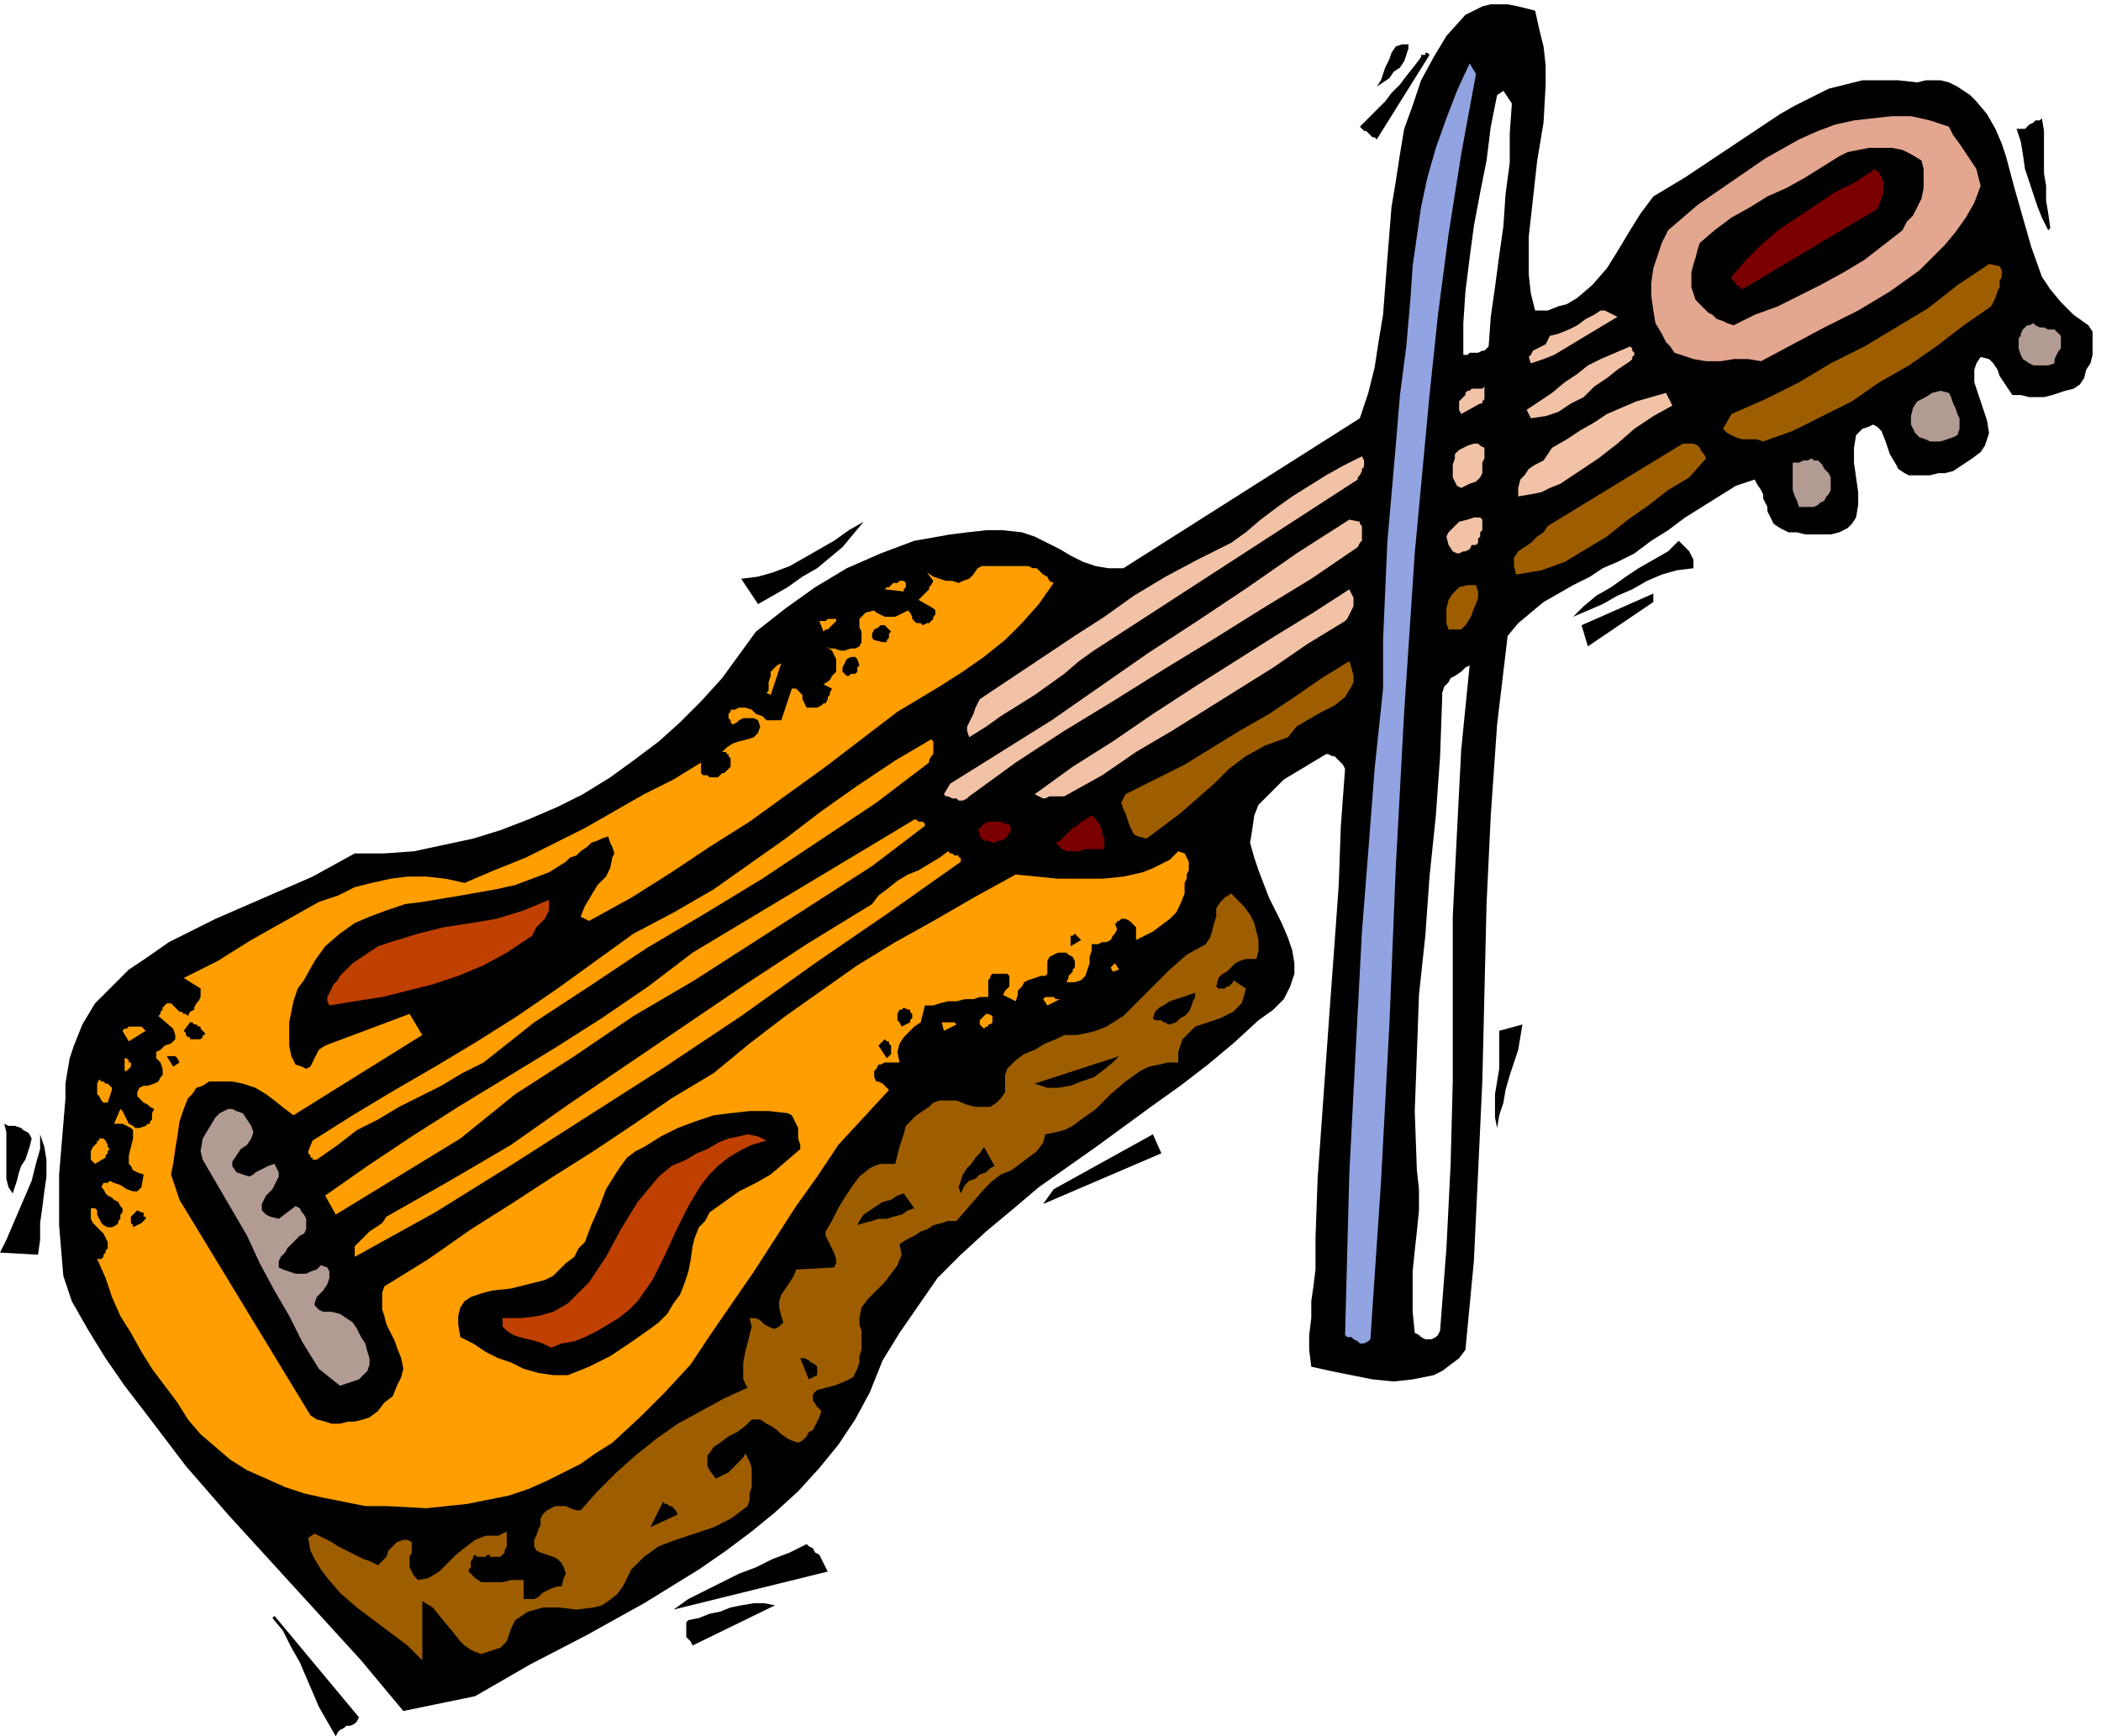 <svg xmlns="http://www.w3.org/2000/svg" fill-rule="evenodd" height="2.74in" preserveAspectRatio="none" stroke-linecap="round" viewBox="0 0 995 822" width="318.24"><style>.brush1{fill:#000}.pen1{stroke:none}.brush3{fill:#ff9e00}.brush4{fill:#bf4000}.brush6{fill:#b29b93}.brush7{fill:#f2c2a6}.brush8{fill:#7a0000}.brush9{fill:#9e5e00}</style><path class="pen1 brush1" d="M667 21v2l-1 3-1 3-2 3-3 2-2 3-3 2-3 2 2-3 1-3 1-3 2-4 1-3 2-3 3-1h3z"/><path class="pen1 brush1" d="m727 5 2 9 2 8 1 9v9l-1 18-3 18-2 18-2 18v18l1 9 2 8h6l5-2 4-1 5-3 7-6 7-8 5-8 6-10 5-8 6-8 15-9 15-10 15-10 15-10 7-4 8-4 8-4 8-2 8-2h17l9 1 4-1h7l4 1 4 2 3 2 3 2 3 3 5 6 4 7 3 7 2 6 4 15 4 14 4 14 5 14 4 6 5 6 6 6 7 5 2 3v11l-1 4-2 3-1 4-2 3-3 2-4 1-3 1-3 1-4 1h-7l-4-1h-4l-2-3-2-3-2-3-1-3-2-3-2-2-4-1-2 3-1 3v6l2 6 2 6 2 6 1 6-1 3-1 3-2 3-4 3-3 2-3 2-3 2-4 1h-3l-4 1h-10l-2-1-3-2-1-2-3-5-2-6-2-5-2-2-2-1-2 1-3 1-3 3-1 6v7l1 7 1 7v6l-1 6-2 3-2 2-4 2-4 1h-12l-4-1h-4l-4-2-3-2-2-4-1-2v-2l-1-2-1-2v-2l-1-2-2-3-1-2-9 3-8 5-8 5-8 5-8 6-8 5-8 6-8 4-7 3-6 4-8 4-7 4-7 4-6 5-6 5-5 6-5 42-3 43-2 42-1 42-1 42-2 43-2 42-4 42-3 4-4 3-4 3-4 2-10 2-9 1-10-1-10-2-10-2-9-2-1-8v-7l1-8v-8l1-7 1-8v-15l1-28 2-28 2-28 2-28 2-27 2-28 1-28 2-27-1-2-1-1-1-1-1-1-1-1h-1l-2-1h-1l-5 3-5 3-5 3-5 3-4 4-4 4-4 4-2 5-1 7-1 6 2 7 2 6 5 13 6 12 3 7 2 6 1 6v5l-2 6-3 6-5 5-7 5-12 11-12 10-13 10-14 10-26 19-27 19-13 11-12 10-12 11-11 11-9 13-9 13-8 13-6 15-7 13-8 12-9 11-10 11-11 10-11 9-12 9-13 9-26 16-27 15-27 14-26 15-34 7-20-24-21-23-21-23-21-23-20-23-19-25-10-13-9-13-8-13-8-14-4-12-1-12-1-12v-24l1-12 1-12 1-12v-7l1-6 1-6 2-6 4-10 6-10 8-8 8-8 9-6 10-7 22-11 23-10 23-10 20-11h14l14-1 14-3 14-3 13-4 13-5 14-6 12-6 13-8 11-8 12-9 10-9 10-10 10-11 8-11 8-11 14-11 14-10 15-9 16-7 16-6 17-3 8-1 9-1h8l9 1 6 2 6 3 6 3 5 3 6 3 6 2 6 1h7l112-71 4-12 3-12 2-13 2-12 2-26 2-25 2-12 2-13 2-12 4-11 4-12 6-11 6-10 9-10 4-2 4-2 4-1h8l5 1 4 1 4 1zm-31 310-4 40-2 39-2 40v78l-1 39-2 40-3 39-1 2-1 1-2 1h-3l-2-1-1-1-2-1-1-10v-19l1-10 1-9 1-10v-10l-1-9-1-28 1-27 1-28 3-28 2-28 3-29 2-28 1-28v-2l1-3 2-2 1-2 2-1 3-2 2-2 2-1zm20-266-1 14v14l-2 15-1 15-2 14-2 15-2 14-1 14-2 2h-1l-2 1h-4l-1 1h-2v-15l1-15 2-16 2-15 3-16 3-15 2-16 3-15 3-2 4 6z"/><path class="pen1 brush1" d="m677 26-25 40-1-1h-1l-1-1-1-1-1-1h-1l-1-1-1-1 4-4 4-4 4-4 3-4 4-4 3-4 4-5 3-4v-1h2v-1h1l1 1z"/><path class="pen1" style="fill:#91a3e0" d="m699 35-7 38-6 38-5 38-4 38-7 75-5 75-4 74-3 74-4 75-5 74-1 1-2 1h-2l-1-1-2-1-1-1h-2l-1-1 1-38 1-38 2-39 2-38 2-38 3-38 3-39 4-38v-23l1-23 1-23 2-23 2-23 2-24 3-23 2-23 1-15 2-14 2-14 3-14 4-14 5-14 5-13 6-13 3 5z"/><path class="pen1 brush1" d="m409 247-5 6-5 6-6 5-6 5-7 4-7 5-7 4-7 4-8-12 8-1 7-2 8-3 7-4 7-4 7-4 7-5 7-4z"/><path class="pen1 brush3" d="m220 418 14-6 15-6 14-7 14-7 14-8 14-8 14-7 13-8v5l1 1h2l1 1h4l1-1 1-1h1l1-1 1-1 1-1v-4l-1-1v-1h-1v-1h-2l2-2 3-2 3-1 4-1 3-1 2-2 1-3-1-3-2-1h-5l-2 1-1 1-2 1-1-1v-1l-1-1v-2l1-1v-1h2l2-1h3l3 1 2 2 3 1 2 2h7l5-15h2l2 2 1 1v2l1 2 1 2h5l2-1 1-1h1l1-2v-1l1-1v-1l1-2-4-2 3-2 1-2 2-2v-6l-1-2-1-2-3-2 2 1h2l3 1h2l3-1h2l2-1 1-2v-5l-1-2v-4l1-1 2-2 4-1 1 1 2 1 2 1h5l2-1 2-1 2-1 1 1 1 2v1l1 1 1 1h2l1 1 2-1h1l1-1 1-1v-1l1-1v-2l-1-1-7-4 1-1 1-1 1-1 1-1 1-1v-1l1-1 1-2-3-4 3 2 3 1 3 1h3l3 1 2-1 3-1 2-2 2-3 2-1h22l2 1h2l2 2 1 1 2 1 1 2 2 1-7 10-8 9-8 8-10 8-10 7-11 7-10 6-10 6-17 13-17 13-18 13-18 13-19 12-18 12-19 12-20 11-4-2 2-5 3-5 3-5 4-4 2-4 1-5 1-2-1-3-1-2-1-3-3 1-2 1-3 1-2 2-3 2-2 2-3 1-2 2-8 5-8 3-8 3-9 2-17 3-18 3-8 1-9 3-8 3-7 3-7 5-7 6-5 7-5 9-3 4-2 6-1 5-1 5v11l1 5 2 4 3 1 2 1 2-1 1-2 1-2 1-2 1-2 3-2 40-15 6 10-61 38-4-3-5-4-4-3-5-3-6-2-5-1H99l-3 2-3 1-2 3-2 2-2 5-2 6-1 7-1 6-1 7-1 5 4 12 62 102 3 2 4 1 3 1h4l4-1h3l4-1 3-1 4-3 3-4 4-3 2-5 2-4 1-4-1-5-2-5-1-3-2-4-2-4-1-4-1-3v-8l1-3 21-13 20-14 19-12 20-13 19-12 18-12 19-13 20-12 17-14 17-13 17-12 17-12 18-11 18-10 19-11 20-11 10 1 10 1h21l10-1 9-2 5-2 4-2 4-2 4-4 3 1 1 2 1 2v4l-1 2v2l-1 2v5l-2 5-2 4-3 3-4 3-4 3-4 2-4 2v-6l-1-1-1-1-1-1-2-1h-2l-1 1h-1v1h-1l1 3-1 2-1 1-1 2-2 1h-2l-2 1h-3v3l-1 3v3l-1 3-1 3-2 2-3 1h-4l1-2v-1l1-1 1-1v-1l1-1v-3l-1-2-2-1-1-1h-4l-2 1-2 1-1 2v6l-1 1h-2l-3 1-3 1-2 1-1 2-2 2v2l-1 3-6-3 1-2 1-1 1-1v-5l-1-1h-7l-1 1v1l-1 1v8h-4l-3 1h-4l-4 1h-4l-4 1-3 1h-4l-1 4-1 4-3 2-3 3-2 2-2 3-1 4 1 5h-7l-2 1h-1l-1 2-1 1v3l1 2h1l2 1 1 1 1 1 1 1-12 13-12 13-10 15-10 14-20 31-20 29-10 15-12 13-12 12-13 12-8 5-7 5-8 4-8 4-9 4-9 3-10 2-10 2-19 2-19-1h-10l-10-2-10-2-9-2-9-3-9-4-9-4-8-5-7-6-7-6-6-7-5-8-6-8-6-8-5-8-5-9-5-8-4-9-3-9-4-9h2l1-1v-1l1-1v-1l1-1v-3l-1-2-1-2-2-2-2-2-1-1-1-2v-5h2l1 1v2l1 2 1 2 1 1 2 1h2l2-1 1-1v-1l1-1v-2l1-1v-2l-1-1-1-2-2-1-1-1-2-1-1-1-1-2-1-1 1-2h2l1-1 2 1 3 1 3 2 3 1h2l2-2 1-6-3-1-2-1-1-2-1-1v-4l1-4 1-4v-4l-1-1-2-1-2-1h-4l3-7 1 1 1 2 1 2 1 2 2 1 1 1h2l3-1 1-1h1v-1l1-1v-3l1-2-2-1-1-1-2-1-1-1-1-1-1-1v-2l1-2 2-1h2l3-1 2-1 1-2 1-1v-3l-1-3-2-2v-3l2-1 2-2 3-1 2-2v-2l-1-3-7-6 1-1v-1l1-1v-1l1-1 1-1h2l1 1 1 1 1 1 1 1h1l1 1h1l1 1 1-2 2-1v-1l1-2 1-1 1-2v-4l-8-5 16-8 16-10 16-9 16-9 9-3 8-4 8-2 9-2 8-1h9l9 1 9 2zM67 486l2 2-8 5-3-5 1-1h1l1-1h6z"/><path class="pen1 brush1" d="m15 539-1 4-1 3-1 3-2 3-1 3-1 4-1 3-1 3-2-3-1-4v-22l-1-4 2 1h3l3 1 1 1 2 1 1 1 1 2z"/><path class="pen1 brush3" d="M396 293v1l-1 1-1 1-1 1-1 1h-1l-1 1-2-5h3l1-1h4zM62 504v1l-1 1-1 1h-1v-6h1l1 1v1h1v1zm366-229 1 1v2l-1 1v1l-9-1 1-1h1l1-1 1-1h2l1-1h2z"/><path class="pen1 brush1" d="M97 489v1h-1v1l-1 1h-5v-1h-1l-1-1v-1l-1-1 3-4h1l1 1h1l1 1h1v1l1 1 1 1z"/><path class="pen1 brush3" d="m53 516-2 6h-2l-1-1-1-2-1-1v-5l1-2 1 1h1l1 1h1l1 1 1 1v1zm312-187-2-1 1-1v-4l1-3v-2l1-1 2-2 2-1-5 15z"/><path class="pen1 brush1" d="m18 594-18-1 3-6 3-7 3-7 3-7 3-7 2-8 2-7v-7l2 6 1 6v8l-1 7-1 8-1 7v8l-1 7zm66-93 1 2-3 2-3-5h4l1 1zm338-202-1 1v2l-1 1v1h-2l-4-1-1-1v-2l1-2 2-1 1-1h2l1 1 2 2zm-15 16-1 1v2l-1 1h-2l-1 1h-1l-2-2v-2l1-2 1-2 2-1h2l1 1 1 3z"/><path class="pen1 brush4" d="M260 426v5l-1 2-1 2-2 2-2 2-1 2-1 2-12 8-11 6-12 5-12 4-12 3-12 3-13 2-12 2-1-2v-2l1-2 1-2 1-2 2-2 1-2 1-1 5-5 6-4 6-4 6-2 13-4 12-3 13-2 12-2 13-4 12-5z"/><path class="pen1 brush3" d="m50 540 1 2v1l1 1-1 1v1l-1 1v1l-5 3-2-2v-4l1-2 1-1 1-1v-1h1v-1h2l1 1z"/><path class="pen1" style="fill:#e3a68f" d="m923 60 2 4 3 4 2 3 2 3 2 3 2 3 1 4 1 4-3 8-4 7-5 7-5 6-6 6-6 6-7 5-7 5-15 9-16 8-15 8-15 8-6-1h-7l-6 1h-7l-6-1-6-2-3-1-2-3-2-2-2-4-3-5-1-6-1-7v-6l1-7 2-6 2-6 3-6 14-12 16-11 16-11 16-9 9-4 8-3 9-2 9-1 9-1h9l9 2 9 3z"/><path class="pen1 brush6" d="m119 533 1 3-1 3-2 3-3 2-2 3-2 3v2l2 3 3 1 3 1 2-1 1-1 2-1 2-1 2-1 3-1 1 2 1 2v2l-1 2-2 4-3 3-2 4v3l1 1 1 1 2 1 4 1 8-6 2 1 1 2 1 1 1 2v5l-1 2-2 1-2 2-2 2-2 2-1 2-2 2-1 2v3l2 1 3 1 3 1h5l2-1 3-1 2-2 3 1 1 2v3l-1 3-2 3-3 3-1 3v1l1 1 1 1 2 1h4l4 1 3 2 3 2 2 3 2 4 2 3 1 4 1 3v3l-1 3-2 2-2 2-3 1-3 1-3 1-10-8-8-13-6-12-7-12-7-13-6-13-7-12-7-12-7-12-1-4 1-6 3-5 3-5 2-2 2-1 2-1h2l2 1 3 1 2 3 2 3z"/><path class="pen1 brush1" d="m910 76 1 4v9l-1 5-2 4-2 4-3 3-2 4-9 7-9 7-10 6-11 6-10 5-10 5-11 4-10 5-3-1-2-1-3-1-2-2-2-1-2-2-2-2-2-2-1-3-1-3v-7l1-4 1-3 1-4 1-3 7-6 8-6 9-5 8-5 9-4 9-5 8-5 8-5 4-2 5-1 5-1h11l5 1 4 2 5 3z"/><path class="pen1 brush7" d="m645 216 1 2v3l-1 1v1l-1 2-1 1v1l-125 81-7 5-7 6-7 5-7 5-8 5-8 5-7 5-8 5-1-3v-2l1-2 1-2 1-2 1-3 1-2 1-2 15-10 15-10 15-10 14-9 14-10 15-9 15-8 16-8 7-5 7-6 8-6 7-5 8-5 8-5 9-5 8-4zm121-66-5 3-5 3-5 3-5 3-5 3-5 3-5 2-6 2-1-3 1-1 1-2 2-1 2-1 2-1 1-2 1-2 4-1 5-2 4-2 4-3 4-2 3-2h2l2 1 2 1 2 1z"/><path class="pen1 brush1" d="M67 574h1v2h1v1l-1 1-1 1-4 2v-1l-1-1v-3l1-1 1-1 1-1 2 1z"/><path class="pen1 brush7" d="M703 183v6l-1 1v1h-1l-9 5-1-2v-4l1-1 1-1 1-1v-1l1-1h1l1-1h5l1-1z"/><path class="pen1 brush3" d="m441 350 1 1v6l-1 1-1 2v1l-25 19-27 18-27 18-28 17-27 16-27 18-26 17-24 19-10 5-10 6-10 5-10 5-10 6-10 5-9 7-10 7h-2v-1h-1v-1l-1-1v-1l2-5 19-12 20-12 19-11 20-12 19-12 19-13 18-13 18-13 19-10 19-11 17-12 17-12 17-13 17-12 18-12 17-10z"/><path class="pen1 brush8" d="m888 80 2 2 1 2 1 2v5l-1 3-1 3-1 2-64 38-1-1-1-1h-1v-1l-1-1-1-1v-1l7-8 7-7 8-7 9-6 9-6 9-6 10-5 9-6z"/><path class="pen1 brush7" d="m772 164 1 1v1l1 1v1l-1 1v1l-1 1-6 4-5 4-6 4-5 5-6 3-6 4-6 2-7 1-2-4 6-4 6-4 6-5 6-4 5-4 6-3 7-3 7-3zm-69 51v2l-1 2v5l-1 2-1 1-1 1-3 1-4 2-2-1-1-2-1-2v-6l1-3v-2l2-2 2-1 2-1 3-1h2l1 1 2 1v3zm-59 32v1l1 1v7l-1 1-1 2-22 15-23 14-24 15-23 14-24 15-23 14-23 15-22 16-1 1-2 1h-2l-1-1h-2l-2-1h-1l-1-1 3-5 24-15 24-15 23-16 23-16 23-15 24-16 23-16 25-16 5 1z"/><path class="pen1 brush1" d="m967 56 1 6v20l1 6v7l1 6 1 7-1 1-3-6-2-5-2-6-2-6-2-6-1-7-1-6-2-6h4l1-1 1-1 2-1 1-1h2l1-1z"/><path class="pen1 brush3" d="M433 388h1l1 1h2l1 1v1l-25 19-28 18-28 18-28 18-29 17-28 19-28 18-26 21-59 36-5-9 20-14 21-14 22-14 23-14 23-14 22-14 22-15 21-16 105-63z"/><path class="pen1 brush7" d="m789 186 3 6-9 5-9 6-8 7-9 7-9 6-9 6-5 2-4 2-5 1-6 1v-4l1-4 2-2 2-3 3-2 4-2 2-3 2-3 7-4 6-4 7-4 6-4 7-3 7-3 7-2 7-2zm-150 93 1 2 1 2v4l-1 2-1 2-1 2-1 1-18 11-16 11-16 10-16 10-16 10-17 10-16 11-18 10h-7l-2 1h-1l-2-1-2-1 18-13 19-12 19-13 20-13 19-12 19-12 18-11 17-11zm62-34 1 1v5l-1 1v2l-1 1v2l-1 1h-2l-1 2-2 1h-1l-2 1h-1l-2-1-2-3-1-4 1-2 3-3 2-2 4-1 3-1h3z"/><path class="pen1 brush8" d="m478 390 1 3-1 1-1 2-1 1-2 1h-1l-2 1h-1l-2-1h-2l-1-1-1-1v-2l-1-1 1-1 1-1 1-1 2-1h6l2 1h2z"/><path class="pen1 brush3" d="m455 408-34 24-35 24-35 25-36 24-36 23-36 23-37 23-38 21v-5l2-2 3-3 2-2 3-2 3-2 2-3 30-17 29-17 27-19 28-19 28-19 28-19 29-19 31-19 3-4 4-3 5-4 5-3 5-2 5-3 5-3 4-3 1 1h1l1 1h2v1h1v2z"/><path class="pen1 brush9" d="M797 210h5l2 1 1 1 1 2 1 1 1 2-8 9-10 6-9 7-10 7-10 8-10 6-10 6-11 4-12 2-1-4v-4l2-3 3-2 3-2 3-3 3-2 2-3 64-39zm145-85 5 1 1 2v3l-1 2v3l-1 2-1 3-1 2-1 2-13 9-13 10-13 9-14 8-13 9-14 7-14 7-14 5-3-1h-7l-3-1-2-1-2-1-2-2 4-7 16-7 16-8 15-9 16-8 15-9 15-9 14-11 15-10z"/><path class="pen1 brush8" d="m517 386 2 2 1 1 1 2 1 2v2l1 2v5h-9l-3 1h-6l-2-1-3-3 2-1 2-2 2-2 2-2 2-1 2-2 2-1 3-2z"/><path class="pen1 brush9" d="m639 313 1 3 1 4v3l-1 2-3 5-5 4-6 3-7 4-5 3-4 5-11 4-9 5-8 6-7 7-8 7-8 7-8 6-8 6-4-1-2-1-1-2-1-2-1-3-1-3-1-2-1-3 2-4 14-7 14-7 13-8 13-8 14-8 12-8 13-9 13-8zm60-36 1 3v3l-1 3-1 2-1 3-1 2-2 3-2 2h-6l-1-3v-7l1-4 2-3 3-3 4-1h4z"/><path class="pen1 brush1" d="m373 527 2 1 1 2 1 2 1 2v5l1 3v2l-7 6-7 6-7 4-8 4-7 5-7 5-2 4-3 3-2 5-1 4-1 7-1 5-2 6-2 5-3 4-3 5-4 4-4 3-10 7-9 6-10 5-10 4h-7l-7-1-7-2-6-3-6-2-6-3-6-4-6-3-1-6v-4l1-4 2-3 3-2 3-1 3-1 4-1 9-1 8-2 4-1 4-1 4-2 3-3 3-3 4-3 2-4 3-3 3-8 4-9 3-8 5-8 2-3 3-4 4-3 4-2 8-5 8-4 8-3 9-3 8-1 9-1h9l9 1zm57-49h1v1l1 1v2l-1 1v1l-4 2-1-2-1-1v-3l1-2h1l1-1 2 1z"/><path class="pen1 brush6" d="m864 222 2 2 1 2v6l-1 2-1 1-1 2-2 1-1 1-2 1h-7l-1-3-1-2-1-3v-13h3l2-1h2l2-1 1 1h2l2 2 1 2z"/><path class="pen1 brush1" d="m795 256 1 1 2 2 1 1 1 1 1 2 1 2v4l-8 1-7 2-7 3-7 4-7 3-7 4-7 3-7 3 5-5 6-5 7-4 7-5 6-4 7-4 7-4 5-5z"/><path class="pen1 brush6" d="m974 157 2 2v6l-1 1-1 2-1 2v2l-3 1h-7l-2-1-3-2-1-2-1-3v-5l1-1v-1l1-2 1-1 1-1h1l2-1 1 1 2 1h2l2 1h3l1 1z"/><path class="pen1 brush4" d="m363 540-7 2-6 3-5 3-5 4-4 4-4 5-3 5-3 5-6 12-5 11-6 12-7 10-4 4-5 4-5 3-5 3-6 3-5 2-6 1-5 2-4-2-3-1-4-1-4-1-3-1-3-2-2-2v-4h9l8-1 7-2 7-4 5-5 5-5 4-6 4-6 7-13 8-13 5-6 5-6 6-5 7-3 5-3 5-2 5-3 5-2 5-1 4-1 5 1 4 2z"/><path class="pen1 brush6" d="m923 186 1 2 1 3 1 2 1 3 1 2v5l-1 3-2 1-3 1-3 1h-5l-2-1-3-1-2-2-2-4v-4l1-4 2-3 4-2 3-2 4-1 4 1z"/><path class="pen1 brush1" d="m419 492 1 1h1v1l1 1v4l-2 2-4-6 3-3zm91-49 2 2-5 3v-5h1l1-1 1 1zm273-158-31 21-3-10 34-15v4z"/><path class="pen1 brush3" d="m453 485-6 3-1-4h6l1 1zm17-4v3l-1 1h-1v1h-1l-1 1-1-1-1-1v-2l1-1 1-1 1-1h1l2 1zm32-8-6 3-2-3 1-1h4l1 1h2zm28-14-3 1-1-2 2-2 2 3z"/><path class="pen1 brush9" d="m583 423 3 3 3 3 3 4 2 4 1 4 1 4v5l-1 4h-5l-3 1-2 1-2 2-2 2-2 1-2 2-1 4 1 1h3l1-1h1l1-1 1-1v-1l6 4-1 4-1 3-2 2-2 2-6 3-6 2-6 2-4 4-2 2-1 3-1 3v5h-5l-4 1-5 1-4 2-7 5-7 6-7 7-7 5-4 3-4 2-4 1-5 1-1 4-3 4-4 3-4 3-4 3-5 2-4 3-4 4-13 15h-4l-3 1-4 1-3 2-3 1-3 2-4 2-3 2 1 5-2 5-3 4-3 4-4 4-4 4-3 4-1 5v3l1 3v9l-1 3v3l-1 3-1 2-1 2-2 1-2 1-5 2-4 1-4 1-2 2v3l2 3 2 2-1 3-1 2-1 2-1 2-2 1-1 2-2 2-2 1-3-1-2-1-3-2-2-2-3-2-2-1-3-2h-4l-3 3-4 3-4 2-4 3-3 2-2 3-1 1v5l1 2 3 4 2-1 2-1 2-1 2-2 1-1 2-2 2-2 1-2 2 4 1 3v9l-1 3v3l-1 3-8 6-8 4-9 3-9 3-8 3-7 5-3 3-3 3-2 4-2 4-3 4-4 3-3 2-4 1-8 1-8-1h-8l-7 2-3 2-3 2-2 4-2 6-3 3-3 1-3 1-3 1-3-1-2-1-3-2-2-2-4-5-5-6-4-5-5-3v28l-7-7-8-6-8-6-8-6-8-7-6-7-3-4-3-5-2-4-1-6 3-2 4 2 4 2 3 2 4 2 4 2 4 2 3 1 4 2 2-2 2-2 1-3 2-2 2-2 3-1h2l2 1v5l-1 2v5l1 2 1 2 2 2 5-1 5-3 4-4 4-4 5-4 4-3 5-2h6l4-2v7l-1 2v1l-2 2h-5v-1h-1l-1 1h-4l-1-1-1 1v1l-1 1v3l-1 1v1l3 3 3 2h10l4-1h6v9h5l2-1 2-2 2-1 2-1 3-1h2l1-4 1-2-1-3-1-2-2-2-2-1-3-1-3-1-2-1-1-2v-3l1-2 1-3 1-2v-3l1-2 2-2 2-1 2-1h5l2 1 3 1h2l8-9 9-9 9-8 10-8 10-7 11-6 11-6 11-5-2-4v-8l1-5 1-4 1-4 1-4-1-4h3l2 1 2 2 2 1 2 1h1l2-1 2-2-1-3-1-4v-3l1-3 2-3 2-3 2-3 1-3 18-1 1-2v-2l-1-3-1-2-1-2-1-2-1-2v-2l3-5 3-6 3-5 4-6 3-4 5-4 2-1 3-1h7l1-4 1-4 1-3 1-3 1-4 2-2 3-3 3-2 3-2 2-2 3-1h8l5 2 4 1h7l3-2 2-2 2-3v-8l1-3 4-4 4-3 5-2 5-3 5-2 4-2h6l5-1 4-1 5-2 8-5 7-7 8-8 7-7 8-7 9-5 2-3 1-3 1-4 1-3v-4l2-3 2-2 3-2z"/><path class="pen1 brush1" d="m530 500-3 3-5 4-4 3-6 2-5 2-6 1h-5l-6-2 40-13zm36-30v2l-1 2-1 3-1 2-2 2-2 1-2 2-3 1h-1l-1-1h-1l-1-1h-3l-1-1 1-3 2-2 2-1 3-2 3-1 3-1 3-1 3-1zM433 572l-3 1-3 2-4 1-3 1h-4l-3 1-4 1-3 1 1-2 2-3 3-2 3-2 3-2 4-1 3-2 3-1 5 7zm38-20-2 1-2 2-3 1-2 2-3 1-2 2-1 2-1 2-1-3 1-3 1-3 2-3 2-2 2-3 2-2 2-3 5 9zM170 813l-1 2-1 1-2 1h-2l-1 1-2 1-1 1-1 2-4-7-4-7-3-7-3-7-3-7-4-7-4-8-5-6 1-1 40 48zm380-267-56 24 5-7 47-26 4 9zM387 651l-4 2-4-10h2l2 1 1 1 2 1 1 1v4zm-66 66-13 6 6-12 1 1h1l1 1h1l1 1 1 1 1 2zm400-232-1 6-1 6-2 6-2 6-2 7-1 6-2 6-1 6-1-5v-11l1-6 1-6v-18l11-3zM382 731l1 1 2 1 1 2 2 1 1 2 1 2 1 2 1 2-73 18 7-5 8-4 8-4 8-4 8-3 8-4 8-3 8-4zm-15 29-39 19-1-2-1-1-1-1v-7l1-1 5-1 5-2 5-1 5-2 5-1 6-1h5l5 1z"/></svg>
